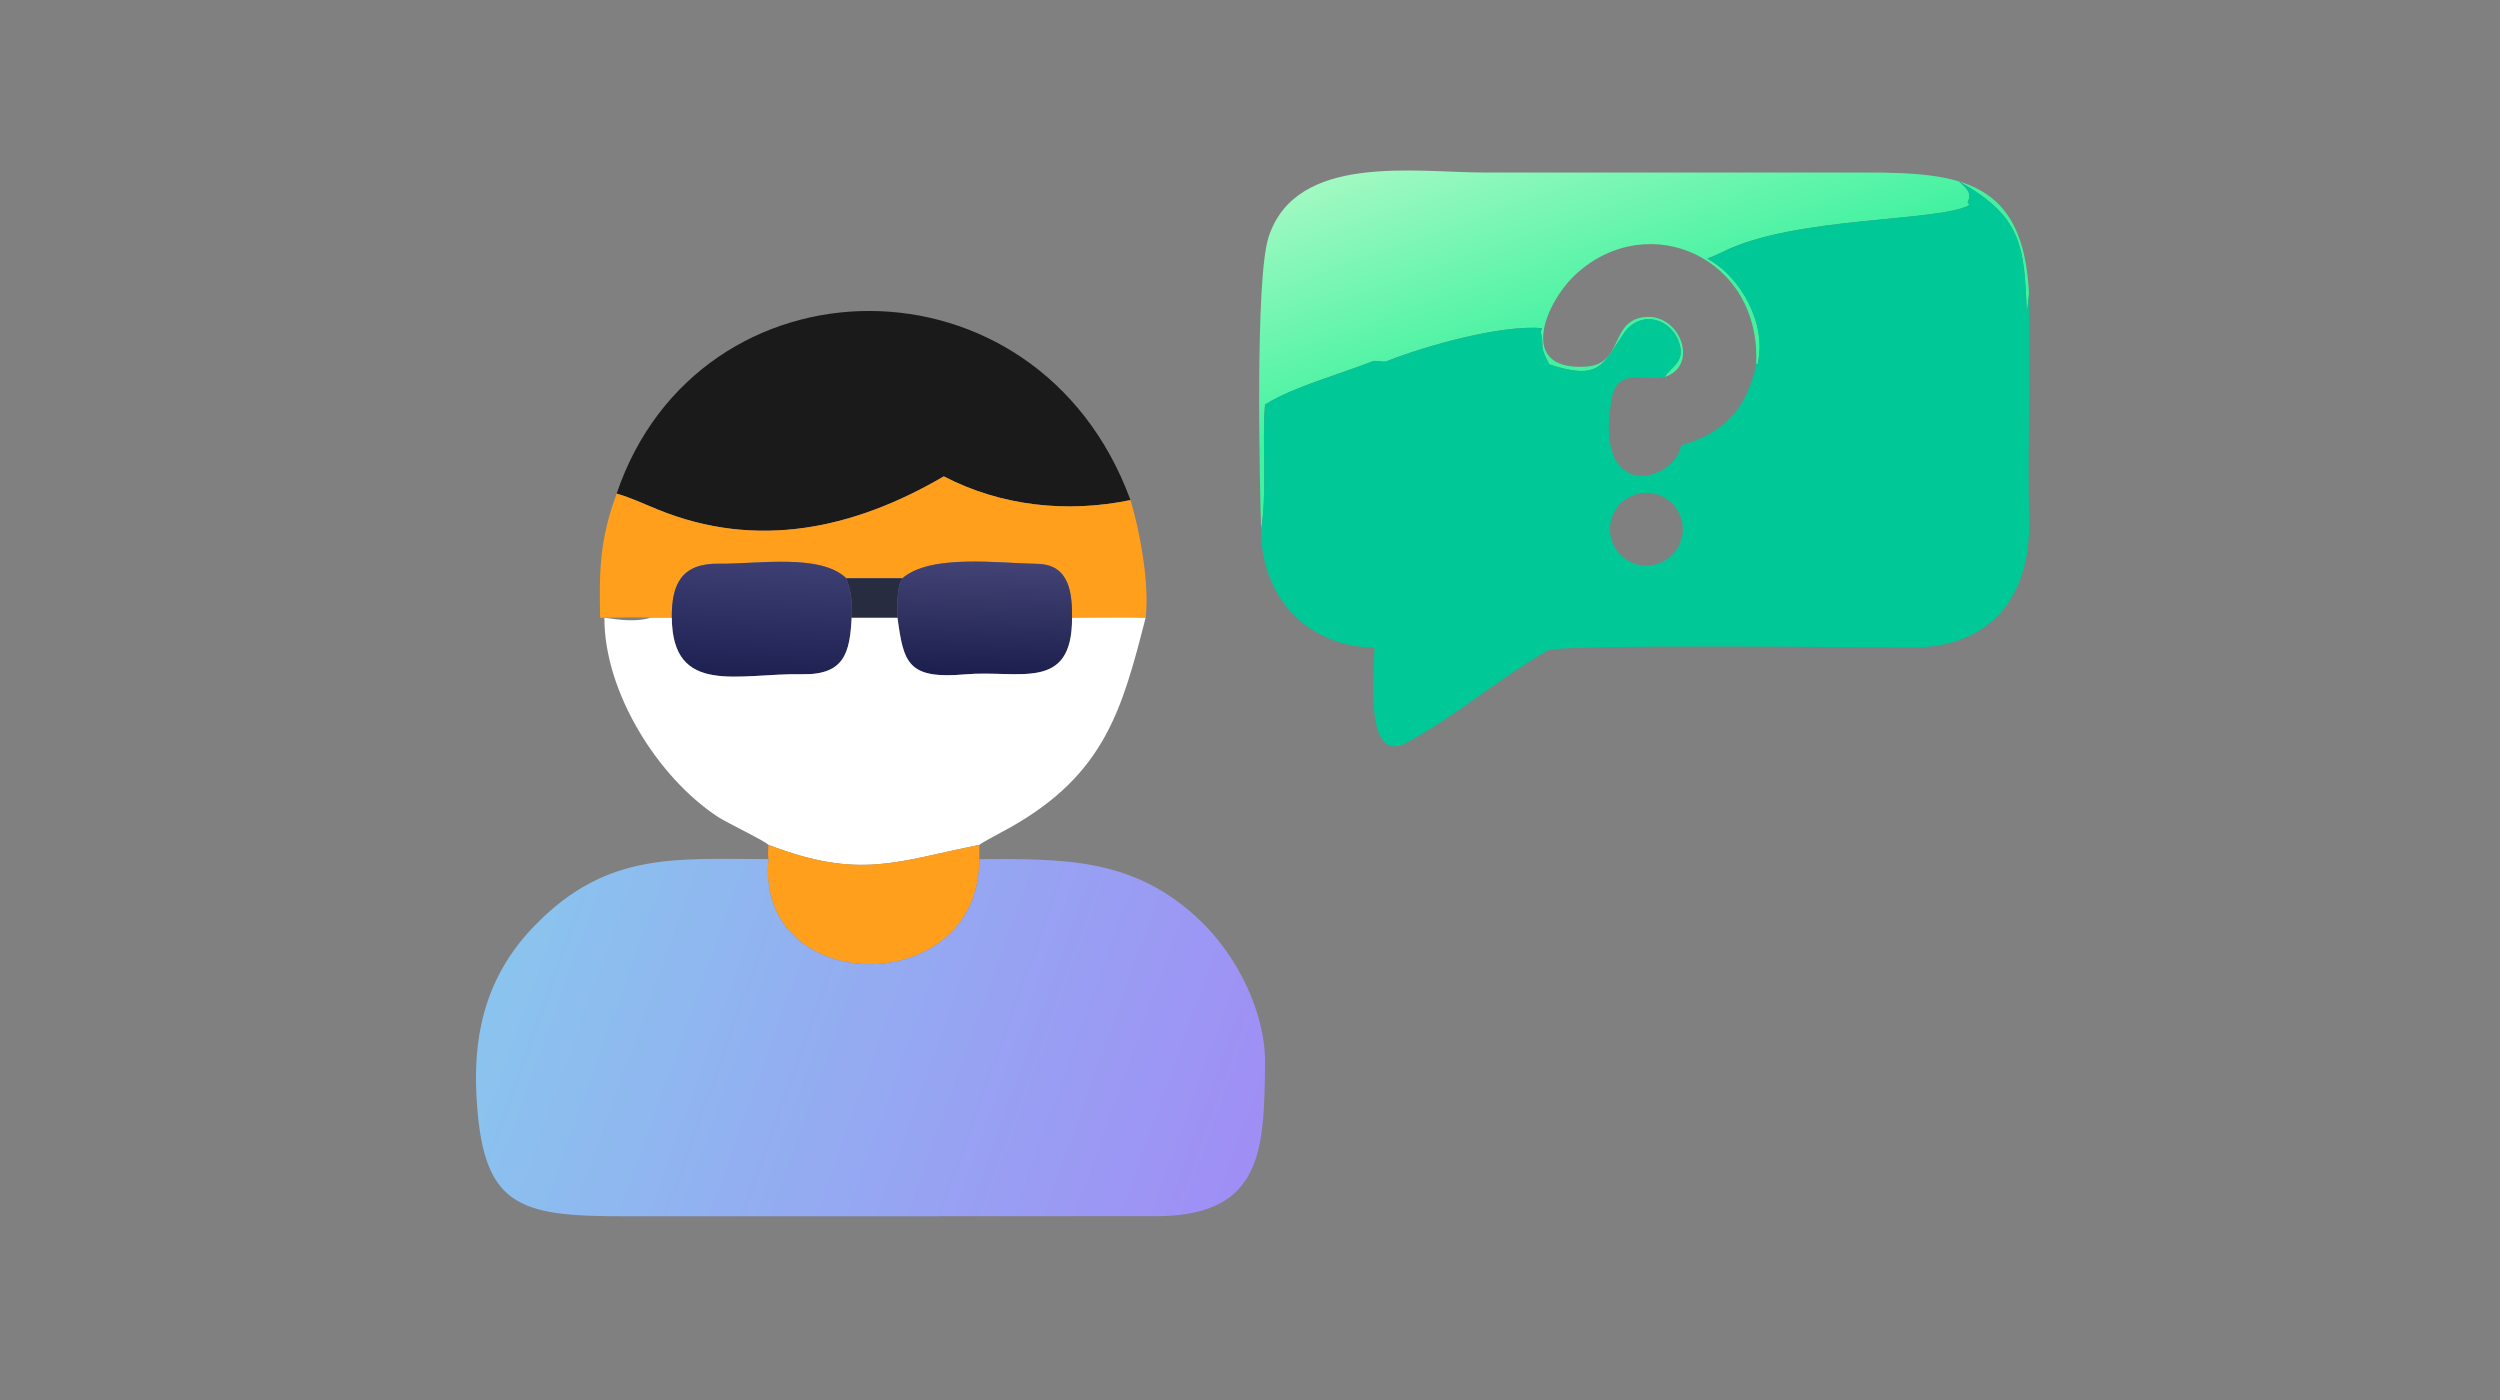 <svg width="225" height="126" viewBox="0 0 225 126" fill="none" xmlns="http://www.w3.org/2000/svg">
<rect x="0" y="0" width="225" height="126" fill="#808080" stroke="none"/>
<path d="M113.501 47.691C113.362 43.184 112.957 25.05 114.177 21.321C116.654 13.75 127.336 15.525 133.664 15.529L167.936 15.526C176.55 15.527 182.123 16.307 182.611 26.433C182.579 26.739 182.488 27.809 182.402 28.019C182.193 21.993 181.885 19.463 176.291 16.307C176.892 16.898 177.547 17.319 177.089 18.202L177.25 18.452C174.543 19.99 161.51 19.429 155.035 22.675C154.593 22.896 154.109 23.108 153.655 23.273C156.746 24.969 159.034 29.23 158.191 32.729L158.05 32.796C158.55 23.166 148.339 18.686 141.821 24.686C139.085 27.204 136.476 33.415 142.764 32.996C146.206 32.768 144.81 28.714 148.193 28.524C151.283 28.351 152.914 32.959 149.808 33.932C150.422 33.047 151.474 32.589 151.241 31.309C150.78 28.774 147.723 27.674 146.115 30.04C144.245 32.792 144.024 34.295 139.437 32.796C138.463 30.984 139.032 31.41 138.661 29.84L138.799 29.531C135.129 29.224 128.473 31.059 124.764 32.524C124.477 32.637 123.878 32.382 123.505 32.528C120.741 33.616 116.349 34.862 114.047 36.295C113.948 36.357 113.973 36.35 113.854 36.375C113.568 40.035 114.053 44.329 113.501 47.691Z" fill="url(#paint0_linear_0_58)"/>
<path d="M182.611 26.433C182.73 33.227 182.482 40.124 182.62 46.897C182.759 53.697 179.17 58.278 172.117 58.274C168.548 58.271 140.351 57.951 139.299 58.546C135.094 60.923 130.714 64.683 126.514 66.88C122.743 68.854 123.699 60.421 123.698 58.284C117.613 58.206 113.476 53.7 113.501 47.691C114.053 44.329 113.568 40.035 113.854 36.375C113.973 36.35 113.948 36.357 114.047 36.295C116.349 34.862 120.741 33.615 123.505 32.528C123.878 32.381 124.477 32.637 124.764 32.524C128.473 31.059 135.129 29.224 138.799 29.531L138.661 29.84C139.032 31.41 138.463 30.984 139.437 32.796C144.024 34.295 144.245 32.792 146.115 30.04C147.723 27.674 150.78 28.774 151.241 31.309C151.474 32.589 150.422 33.047 149.808 33.932C148.25 34.367 145.601 32.956 145.069 35.836C143.288 45.475 150.808 43.323 151.297 40.073C155.197 38.998 157.259 36.699 158.05 32.796L158.191 32.729C159.034 29.229 156.746 24.969 153.655 23.273C154.109 23.108 154.593 22.896 155.035 22.674C161.51 19.428 174.543 19.99 177.25 18.452L177.089 18.202C177.547 17.319 176.892 16.898 176.291 16.307C181.885 19.463 182.193 21.993 182.402 28.019C182.488 27.809 182.579 26.739 182.611 26.433ZM147.358 44.458C145.63 44.903 144.576 46.65 144.988 48.386C145.4 50.123 147.126 51.21 148.869 50.831C150.027 50.58 150.959 49.722 151.306 48.589C151.652 47.456 151.36 46.223 150.541 45.367C149.723 44.51 148.505 44.163 147.358 44.458Z" fill="#00C896"/>
<path d="M55.499 44.425C62.867 22.656 93.378 22.166 101.743 45.008C96.047 46.187 90.126 45.563 84.941 42.875C76.876 47.592 68.141 49.515 59.175 45.848C57.976 45.358 56.743 44.78 55.499 44.425Z" fill="#1A1A1A"/>
<path d="M54.012 55.602C53.922 51.286 53.974 48.574 55.499 44.425C56.743 44.78 57.976 45.357 59.175 45.848C68.141 49.515 76.876 47.592 84.941 42.874C90.126 45.562 96.047 46.187 101.743 45.008C102.608 47.837 103.472 52.618 103.105 55.602C100.998 55.544 98.614 55.601 96.485 55.602C96.489 53.473 96.32 50.792 93.345 50.745C89.862 50.69 83.746 49.844 81.219 52.042H76.167C73.838 49.791 68.116 50.783 64.722 50.732C61.309 50.681 60.438 52.597 60.462 55.602H58.553C57.497 55.516 55.154 55.595 54.012 55.602Z" fill="#FF9F1C"/>
<path d="M60.462 55.602C60.438 52.597 61.309 50.681 64.722 50.732C68.116 50.783 73.838 49.791 76.167 52.042C76.644 53.358 76.705 54.2 76.649 55.602C76.486 58.732 76.015 60.758 72.18 60.681C66.519 60.567 60.513 62.709 60.462 55.602Z" fill="url(#paint1_linear_0_58)"/>
<path d="M81.219 52.042C83.746 49.844 89.862 50.691 93.345 50.746C96.32 50.792 96.489 53.474 96.485 55.602C96.514 62.325 91.684 60.269 86.855 60.693C81.689 61.146 81.324 59.664 80.773 55.602C80.768 54.617 80.669 52.838 81.219 52.042Z" fill="url(#paint2_linear_0_58)"/>
<path d="M76.167 52.042H81.219C80.669 52.838 80.768 54.617 80.773 55.602H76.649C76.705 54.2 76.644 53.359 76.167 52.042Z" fill="#282C41"/>
<path d="M96.485 55.602C98.614 55.601 100.998 55.544 103.105 55.602C100.994 63.847 99.445 69.624 91.012 74.421C90.602 74.655 88.328 75.848 88.139 76.039C80.695 77.519 77.439 79.21 69.16 76.039C68.875 75.697 65.425 74.049 64.651 73.544C59.167 69.965 54.371 62.236 54.396 55.602C55.802 55.782 57.165 56.004 58.553 55.602H60.462C60.513 62.71 66.519 60.568 72.18 60.681C76.015 60.758 76.486 58.732 76.649 55.602H80.773C81.324 59.664 81.689 61.146 86.855 60.693C91.684 60.269 96.514 62.325 96.485 55.602Z" fill="white"/>
<path d="M69.16 76.039C77.439 79.21 80.695 77.519 88.139 76.039V77.32C88.199 90.055 67.944 89.802 69.16 77.32C69.103 76.823 69.128 76.54 69.16 76.039Z" fill="#FF9F1C"/>
<path d="M88.139 77.32C95.702 77.305 102.097 77.138 108.074 82.904C111.374 86.087 113.926 91.164 113.857 95.808C113.746 103.349 113.726 109.395 104.155 109.459L56.271 109.464C46.516 109.481 43.355 108.614 42.87 98.38C42.593 92.511 44.017 87.457 48.236 83.19C54.693 76.603 60.935 77.319 69.16 77.32C67.944 89.802 88.199 90.055 88.139 77.32Z" fill="url(#paint3_linear_0_58)"/>
<defs>
<linearGradient id="paint0_linear_0_58" x1="146.304" y1="29.196" x2="139.382" y2="9.332" gradientUnits="userSpaceOnUse">
<stop stop-color="#41F2A0"/>
<stop offset="1" stop-color="#A1F9C2"/>
</linearGradient>
<linearGradient id="paint1_linear_0_58" x1="68.223" y1="60.615" x2="68.722" y2="50.622" gradientUnits="userSpaceOnUse">
<stop stop-color="#1E2152"/>
<stop offset="1" stop-color="#3D3F72"/>
</linearGradient>
<linearGradient id="paint2_linear_0_58" x1="88.429" y1="60.499" x2="88.693" y2="50.733" gradientUnits="userSpaceOnUse">
<stop stop-color="#1D204F"/>
<stop offset="1" stop-color="#424374"/>
</linearGradient>
<linearGradient id="paint3_linear_0_58" x1="111.882" y1="107.079" x2="46.418" y2="83.519" gradientUnits="userSpaceOnUse">
<stop stop-color="#9F8EF5"/>
<stop offset="1" stop-color="#8AC4EE"/>
</linearGradient>
</defs>
</svg>
